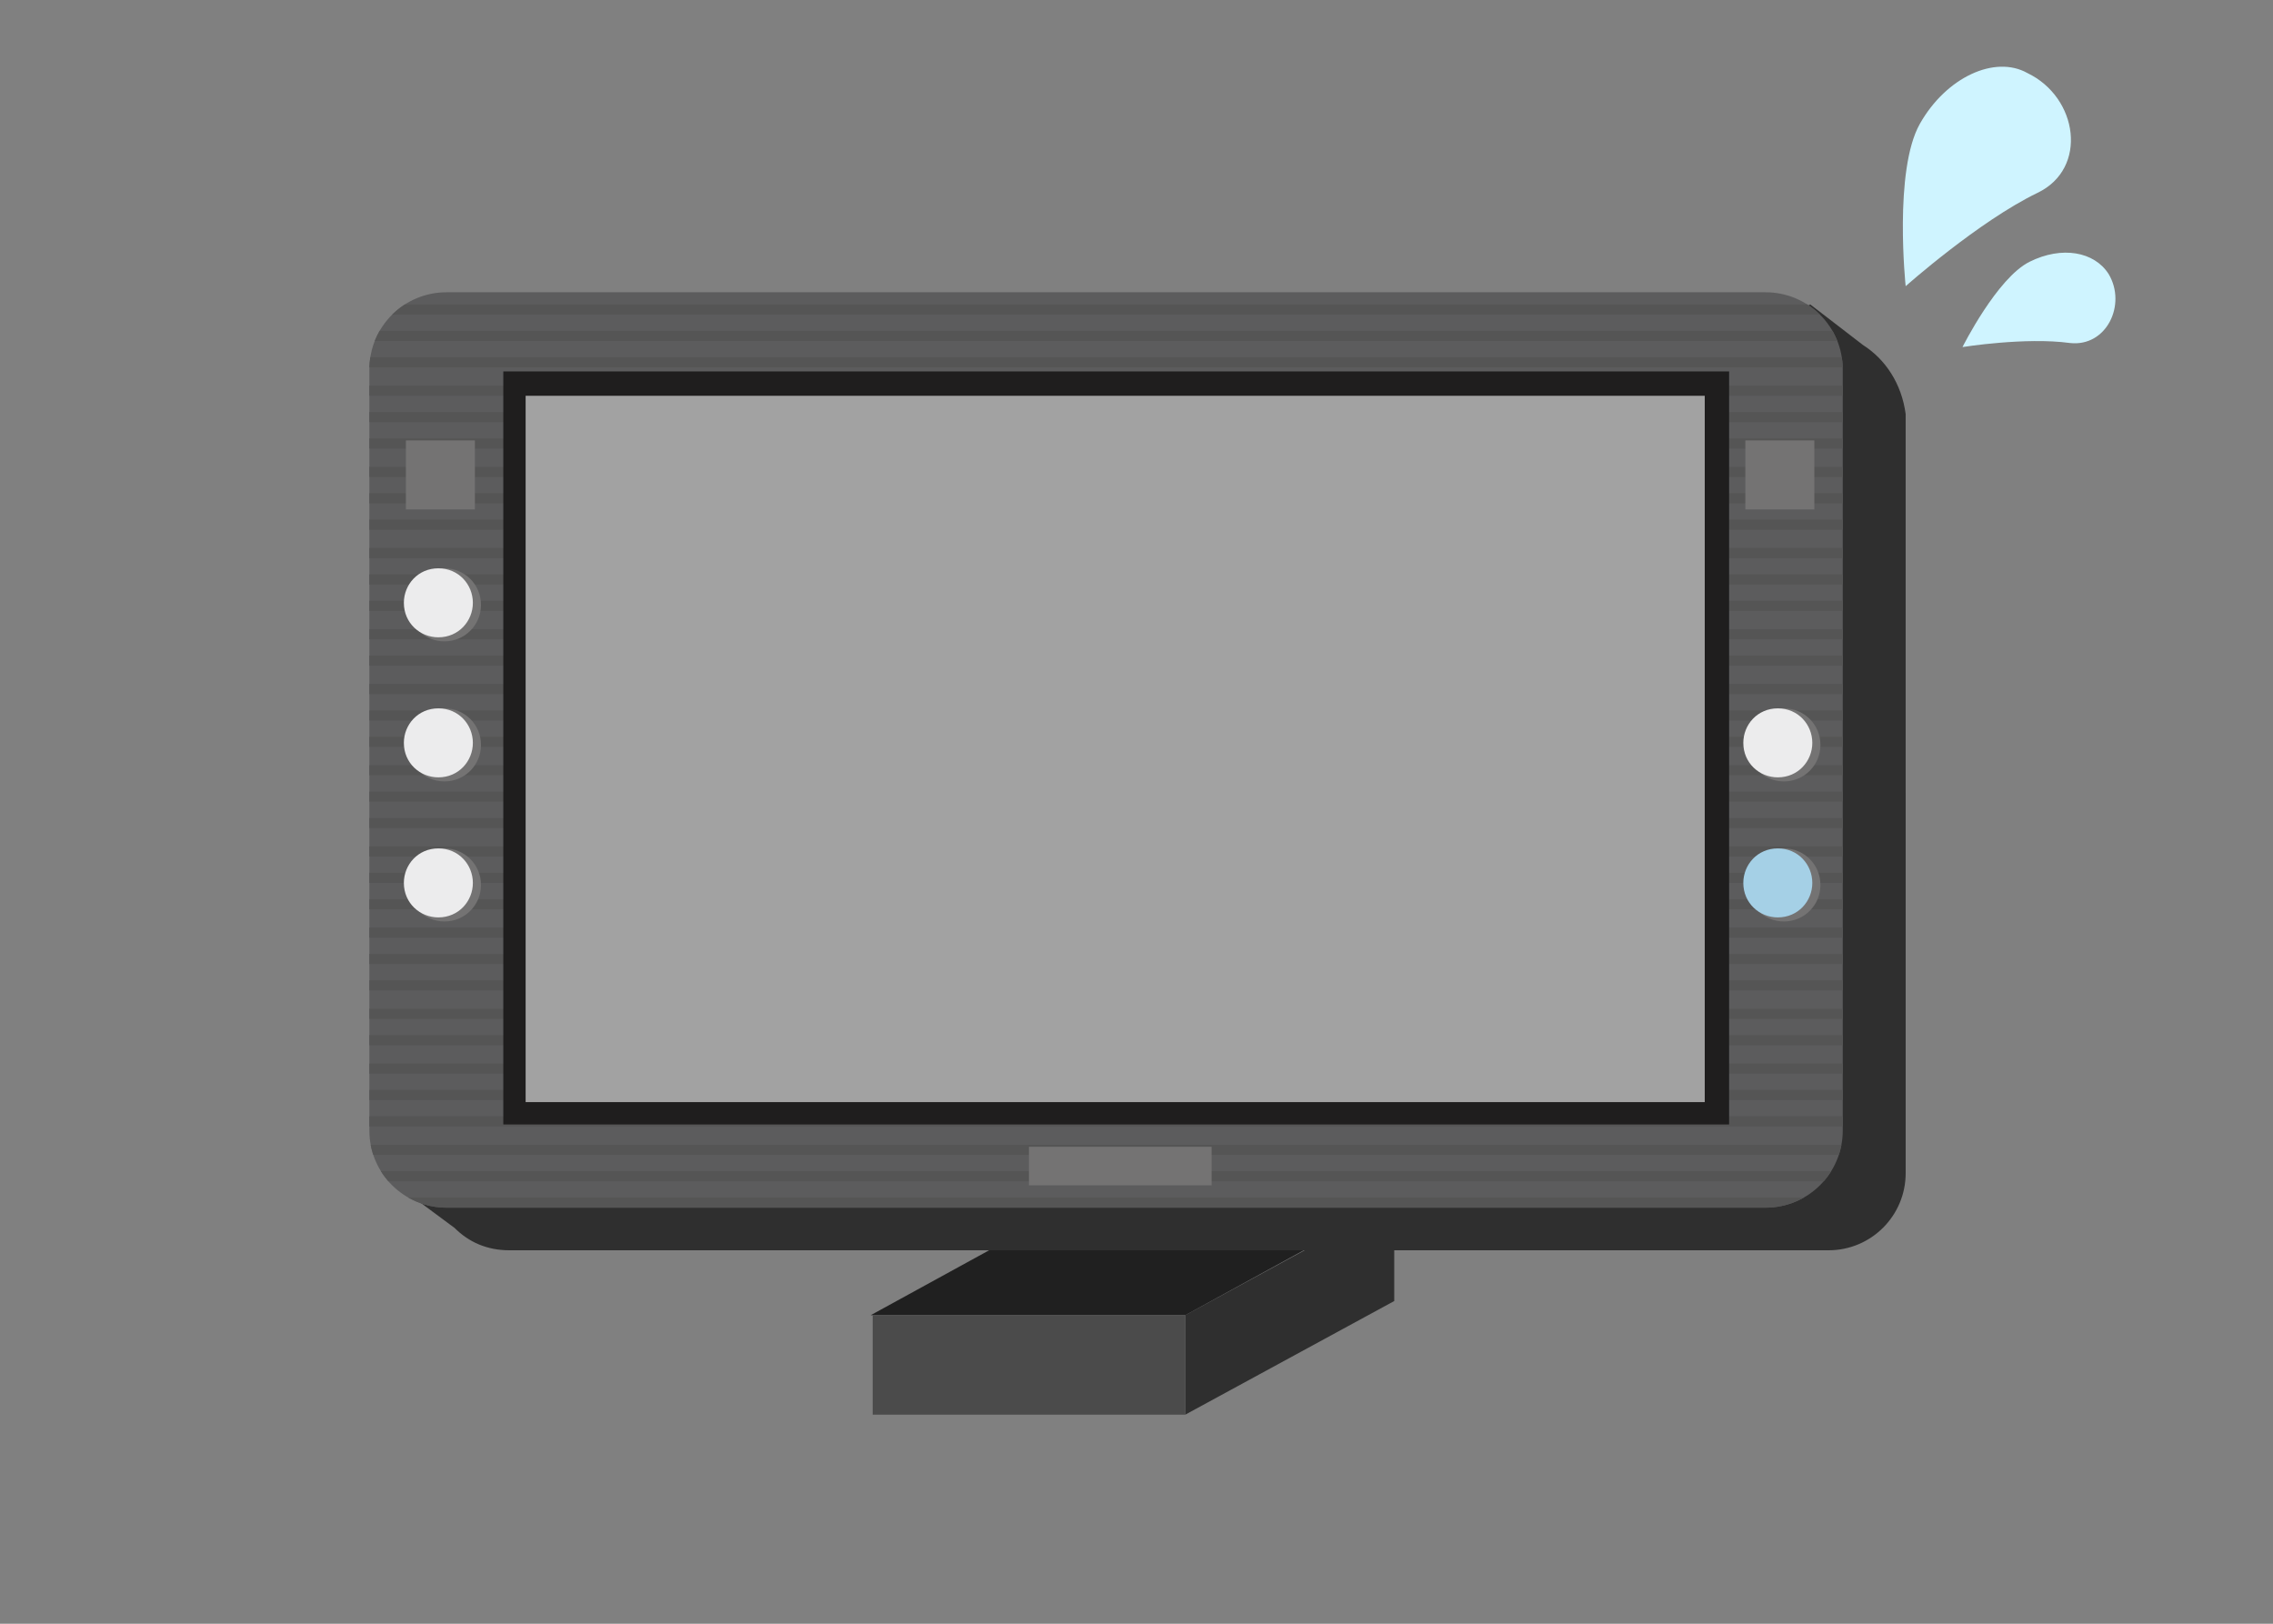<?xml version="1.0" encoding="utf-8"?>
<!-- Generator: Adobe Illustrator 27.0.0, SVG Export Plug-In . SVG Version: 6.00 Build 0)  -->
<svg version="1.1" id="レイヤー_1" xmlns="http://www.w3.org/2000/svg" xmlns:xlink="http://www.w3.org/1999/xlink" x="0px"
	 y="0px" viewBox="0 0 112 80" style="enable-background:new 0 0 112 80;" xml:space="preserve">
<rect x="0" y="0" width="112" height="80" fill="#808080" stroke="none"/>
<style type="text/css">
	.st0{fill:#CFF4FF;}
	.st1{fill:#99BB33;}
	.st2{fill:#FFFFFF;}
	.st3{fill:none;stroke:#FFFF00;stroke-width:8.24;stroke-linecap:round;stroke-linejoin:round;}
	.st4{fill:#FFFF00;stroke:#75BAAC;stroke-width:1.47;stroke-linecap:round;stroke-linejoin:round;}
	.st5{enable-background:new    ;}
	.st6{fill:#75BAAC;}
	.st7{fill:none;}
	.st8{fill:#008D8D;}
	.st9{fill:url(#SVGID_1_);}
	.st10{fill:#16100E;}
	.st11{fill:#CECCCA;}
	.st12{fill:#5A5451;}
	.st13{fill:#302825;}
	.st14{fill:#4B4B4B;}
	.st15{fill:#231F20;}
	.st16{fill:#A5D0E6;}
	.st17{fill:url(#SVGID_00000098906026488992591100000008916627076674491057_);}
	.st18{fill:#3E3A39;}
	.st19{fill:#4E4B4A;}
	.st20{fill:#7D7D7D;}
	.st21{fill:#141414;}
	.st22{fill:#6B6A6A;}
	.st23{fill:#464342;}
	.st24{fill:#5E5D5D;}
	.st25{fill:none;stroke:#383231;stroke-width:0.32;stroke-miterlimit:10;}
	.st26{fill:#383231;}
	.st27{fill:#E3E4E4;}
	.st28{fill:#2F2F2F;}
	.st29{fill:#202020;}
	.st30{fill:#5C5C5D;}
	.st31{clip-path:url(#SVGID_00000142872458434013554980000000708573246432130747_);}
	.st32{fill:#555555;}
	.st33{fill:#1F1E1E;}
	.st34{fill:#A2A2A2;}
	.st35{fill:#747373;}
	.st36{fill:#ECECED;}
</style>
<g>
	<path class="st0" d="M100,12.9c-1.6,0.8-3.3,4.2-3.3,4.2s3.1-0.5,5.3-0.2c1.8,0.2,2.8-1.9,1.9-3.4C103.2,12.4,101.6,12.1,100,12.9z
		"/>
	<path class="st0" d="M94.6,6.1c-1.3,2.3-0.7,8-0.7,8s3.6-3.2,6.5-4.6c2.5-1.2,2-4.7-0.5-5.9C98.3,2.7,95.9,3.8,94.6,6.1z"/>
</g>
<g>
	<g>
		<g>
			<polygon class="st28" points="68.7,64.1 58.4,69.7 58.4,64.8 68.7,59.2 			"/>
			<polygon class="st29" points="58.4,64.8 42.9,64.8 53.3,59.1 68.8,59.1 			"/>
			<rect x="43" y="64.8" class="st14" width="15.4" height="4.9"/>
		</g>
		<path class="st28" d="M91.8,17l-2.6-2l-2.9,1.5H25c-2.1,0-3.8,1.7-3.8,3.8v36.1l-1.5,2.1l2.7,2c0.7,0.7,1.6,1.1,2.7,1.1h65
			c2.1,0,3.8-1.7,3.8-3.8V20.4C93.7,18.9,92.9,17.7,91.8,17z"/>
		<path class="st30" d="M90.8,55.7c0,2.1-1.7,3.8-3.8,3.8H22c-2.1,0-3.8-1.7-3.8-3.8V18.2c0-2.1,1.7-3.8,3.8-3.8h65
			c2.1,0,3.8,1.7,3.8,3.8V55.7z"/>
		<g>
			<defs>
				<path id="SVGID_00000144325728400382051440000017604812216498374300_" d="M90.8,55.7c0,2.1-1.7,3.8-3.8,3.8H22
					c-2.1,0-3.8-1.7-3.8-3.8V18.2c0-2.1,1.7-3.8,3.8-3.8h65c2.1,0,3.8,1.7,3.8,3.8V55.7z"/>
			</defs>
			<clipPath id="SVGID_00000081648836983321615740000016356841363206236572_">
				<use xlink:href="#SVGID_00000144325728400382051440000017604812216498374300_"  style="overflow:visible;"/>
			</clipPath>
			<g style="clip-path:url(#SVGID_00000081648836983321615740000016356841363206236572_);">
				<rect x="17.9" y="15" class="st32" width="74.7" height="0.5"/>
				<rect x="17.9" y="16.3" class="st32" width="74.7" height="0.5"/>
				<rect x="17.9" y="17.6" class="st32" width="74.7" height="0.5"/>
				<rect x="17.9" y="19" class="st32" width="74.7" height="0.5"/>
				<rect x="17.9" y="20.3" class="st32" width="74.7" height="0.5"/>
				<rect x="17.9" y="21.6" class="st32" width="74.7" height="0.5"/>
				<rect x="17.9" y="23" class="st32" width="74.7" height="0.5"/>
				<rect x="17.9" y="24.3" class="st32" width="74.7" height="0.5"/>
				<rect x="17.9" y="25.6" class="st32" width="74.7" height="0.5"/>
				<rect x="17.9" y="27" class="st32" width="74.7" height="0.5"/>
				<rect x="17.9" y="28.3" class="st32" width="74.7" height="0.5"/>
				<rect x="17.9" y="29.6" class="st32" width="74.7" height="0.5"/>
				<rect x="17.9" y="31" class="st32" width="74.7" height="0.5"/>
				<rect x="17.9" y="32.3" class="st32" width="74.7" height="0.5"/>
				<rect x="17.9" y="33.7" class="st32" width="74.7" height="0.5"/>
				<rect x="17.9" y="35" class="st32" width="74.7" height="0.5"/>
				<rect x="17.9" y="36.3" class="st32" width="74.7" height="0.5"/>
				<rect x="17.9" y="37.7" class="st32" width="74.7" height="0.5"/>
				<rect x="17.9" y="39" class="st32" width="74.7" height="0.5"/>
				<rect x="17.9" y="40.3" class="st32" width="74.7" height="0.5"/>
				<rect x="17.9" y="41.7" class="st32" width="74.7" height="0.5"/>
				<rect x="17.9" y="43" class="st32" width="74.7" height="0.5"/>
				<rect x="17.9" y="44.3" class="st32" width="74.7" height="0.5"/>
				<rect x="17.9" y="45.7" class="st32" width="74.7" height="0.5"/>
				<rect x="17.9" y="47" class="st32" width="74.7" height="0.5"/>
				<rect x="17.9" y="48.3" class="st32" width="74.7" height="0.5"/>
				<rect x="17.9" y="49.7" class="st32" width="74.7" height="0.5"/>
				<rect x="17.9" y="51" class="st32" width="74.7" height="0.5"/>
				<rect x="17.9" y="52.4" class="st32" width="74.7" height="0.5"/>
				<rect x="17.9" y="53.7" class="st32" width="74.7" height="0.5"/>
				<rect x="17.9" y="55" class="st32" width="74.7" height="0.5"/>
				<rect x="17.9" y="56.4" class="st32" width="74.7" height="0.5"/>
				<rect x="17.9" y="57.7" class="st32" width="74.7" height="0.5"/>
				<rect x="17.9" y="59" class="st32" width="74.7" height="0.5"/>
			</g>
		</g>
		<rect x="24.8" y="18.3" class="st33" width="60.4" height="37.1"/>
		<rect x="25.9" y="19.5" class="st34" width="58.1" height="34.8"/>
		<g>
			<path class="st35" d="M23.7,29.8c0,1-0.8,1.8-1.8,1.8c-1,0-1.8-0.8-1.8-1.8c0-1,0.8-1.8,1.8-1.8C22.9,28,23.7,28.8,23.7,29.8z"/>
			<path class="st36" d="M23.3,29.7c0,0.9-0.7,1.7-1.7,1.7c-0.9,0-1.7-0.7-1.7-1.7c0-0.9,0.7-1.7,1.7-1.7
				C22.6,28,23.3,28.8,23.3,29.7z"/>
		</g>
		<g>
			<path class="st35" d="M23.7,36.7c0,1-0.8,1.8-1.8,1.8c-1,0-1.8-0.8-1.8-1.8c0-1,0.8-1.8,1.8-1.8C22.9,34.9,23.7,35.7,23.7,36.7z"
				/>
			<path class="st36" d="M23.3,36.6c0,0.9-0.7,1.7-1.7,1.7c-0.9,0-1.7-0.7-1.7-1.7c0-0.9,0.7-1.7,1.7-1.7
				C22.6,34.9,23.3,35.7,23.3,36.6z"/>
		</g>
		<g>
			<path class="st35" d="M23.7,43.6c0,1-0.8,1.8-1.8,1.8c-1,0-1.8-0.8-1.8-1.8c0-1,0.8-1.8,1.8-1.8C22.9,41.8,23.7,42.6,23.7,43.6z"
				/>
			<path class="st36" d="M23.3,43.5c0,0.9-0.7,1.7-1.7,1.7c-0.9,0-1.7-0.7-1.7-1.7c0-0.9,0.7-1.7,1.7-1.7
				C22.6,41.8,23.3,42.6,23.3,43.5z"/>
		</g>
		<g>
			<path class="st35" d="M89.7,36.7c0,1-0.8,1.8-1.8,1.8c-1,0-1.8-0.8-1.8-1.8c0-1,0.8-1.8,1.8-1.8C88.9,34.9,89.7,35.7,89.7,36.7z"
				/>
			<path class="st36" d="M89.3,36.6c0,0.9-0.7,1.7-1.7,1.7c-0.9,0-1.7-0.7-1.7-1.7c0-0.9,0.7-1.7,1.7-1.7
				C88.6,34.9,89.3,35.7,89.3,36.6z"/>
		</g>
		<g>
			<path class="st35" d="M89.7,43.6c0,1-0.8,1.8-1.8,1.8c-1,0-1.8-0.8-1.8-1.8c0-1,0.8-1.8,1.8-1.8C88.9,41.8,89.7,42.6,89.7,43.6z"
				/>
			<path class="st16" d="M89.3,43.5c0,0.9-0.7,1.7-1.7,1.7c-0.9,0-1.7-0.7-1.7-1.7c0-0.9,0.7-1.7,1.7-1.7
				C88.6,41.8,89.3,42.6,89.3,43.5z"/>
		</g>
		<rect x="20" y="21.7" class="st35" width="3.4" height="3.4"/>
		<rect x="86" y="21.7" class="st35" width="3.4" height="3.4"/>
		<rect x="50.7" y="56.5" class="st35" width="9" height="1.9"/>
	</g>
	<rect class="st7" width="112" height="80"/>
</g>
</svg>

